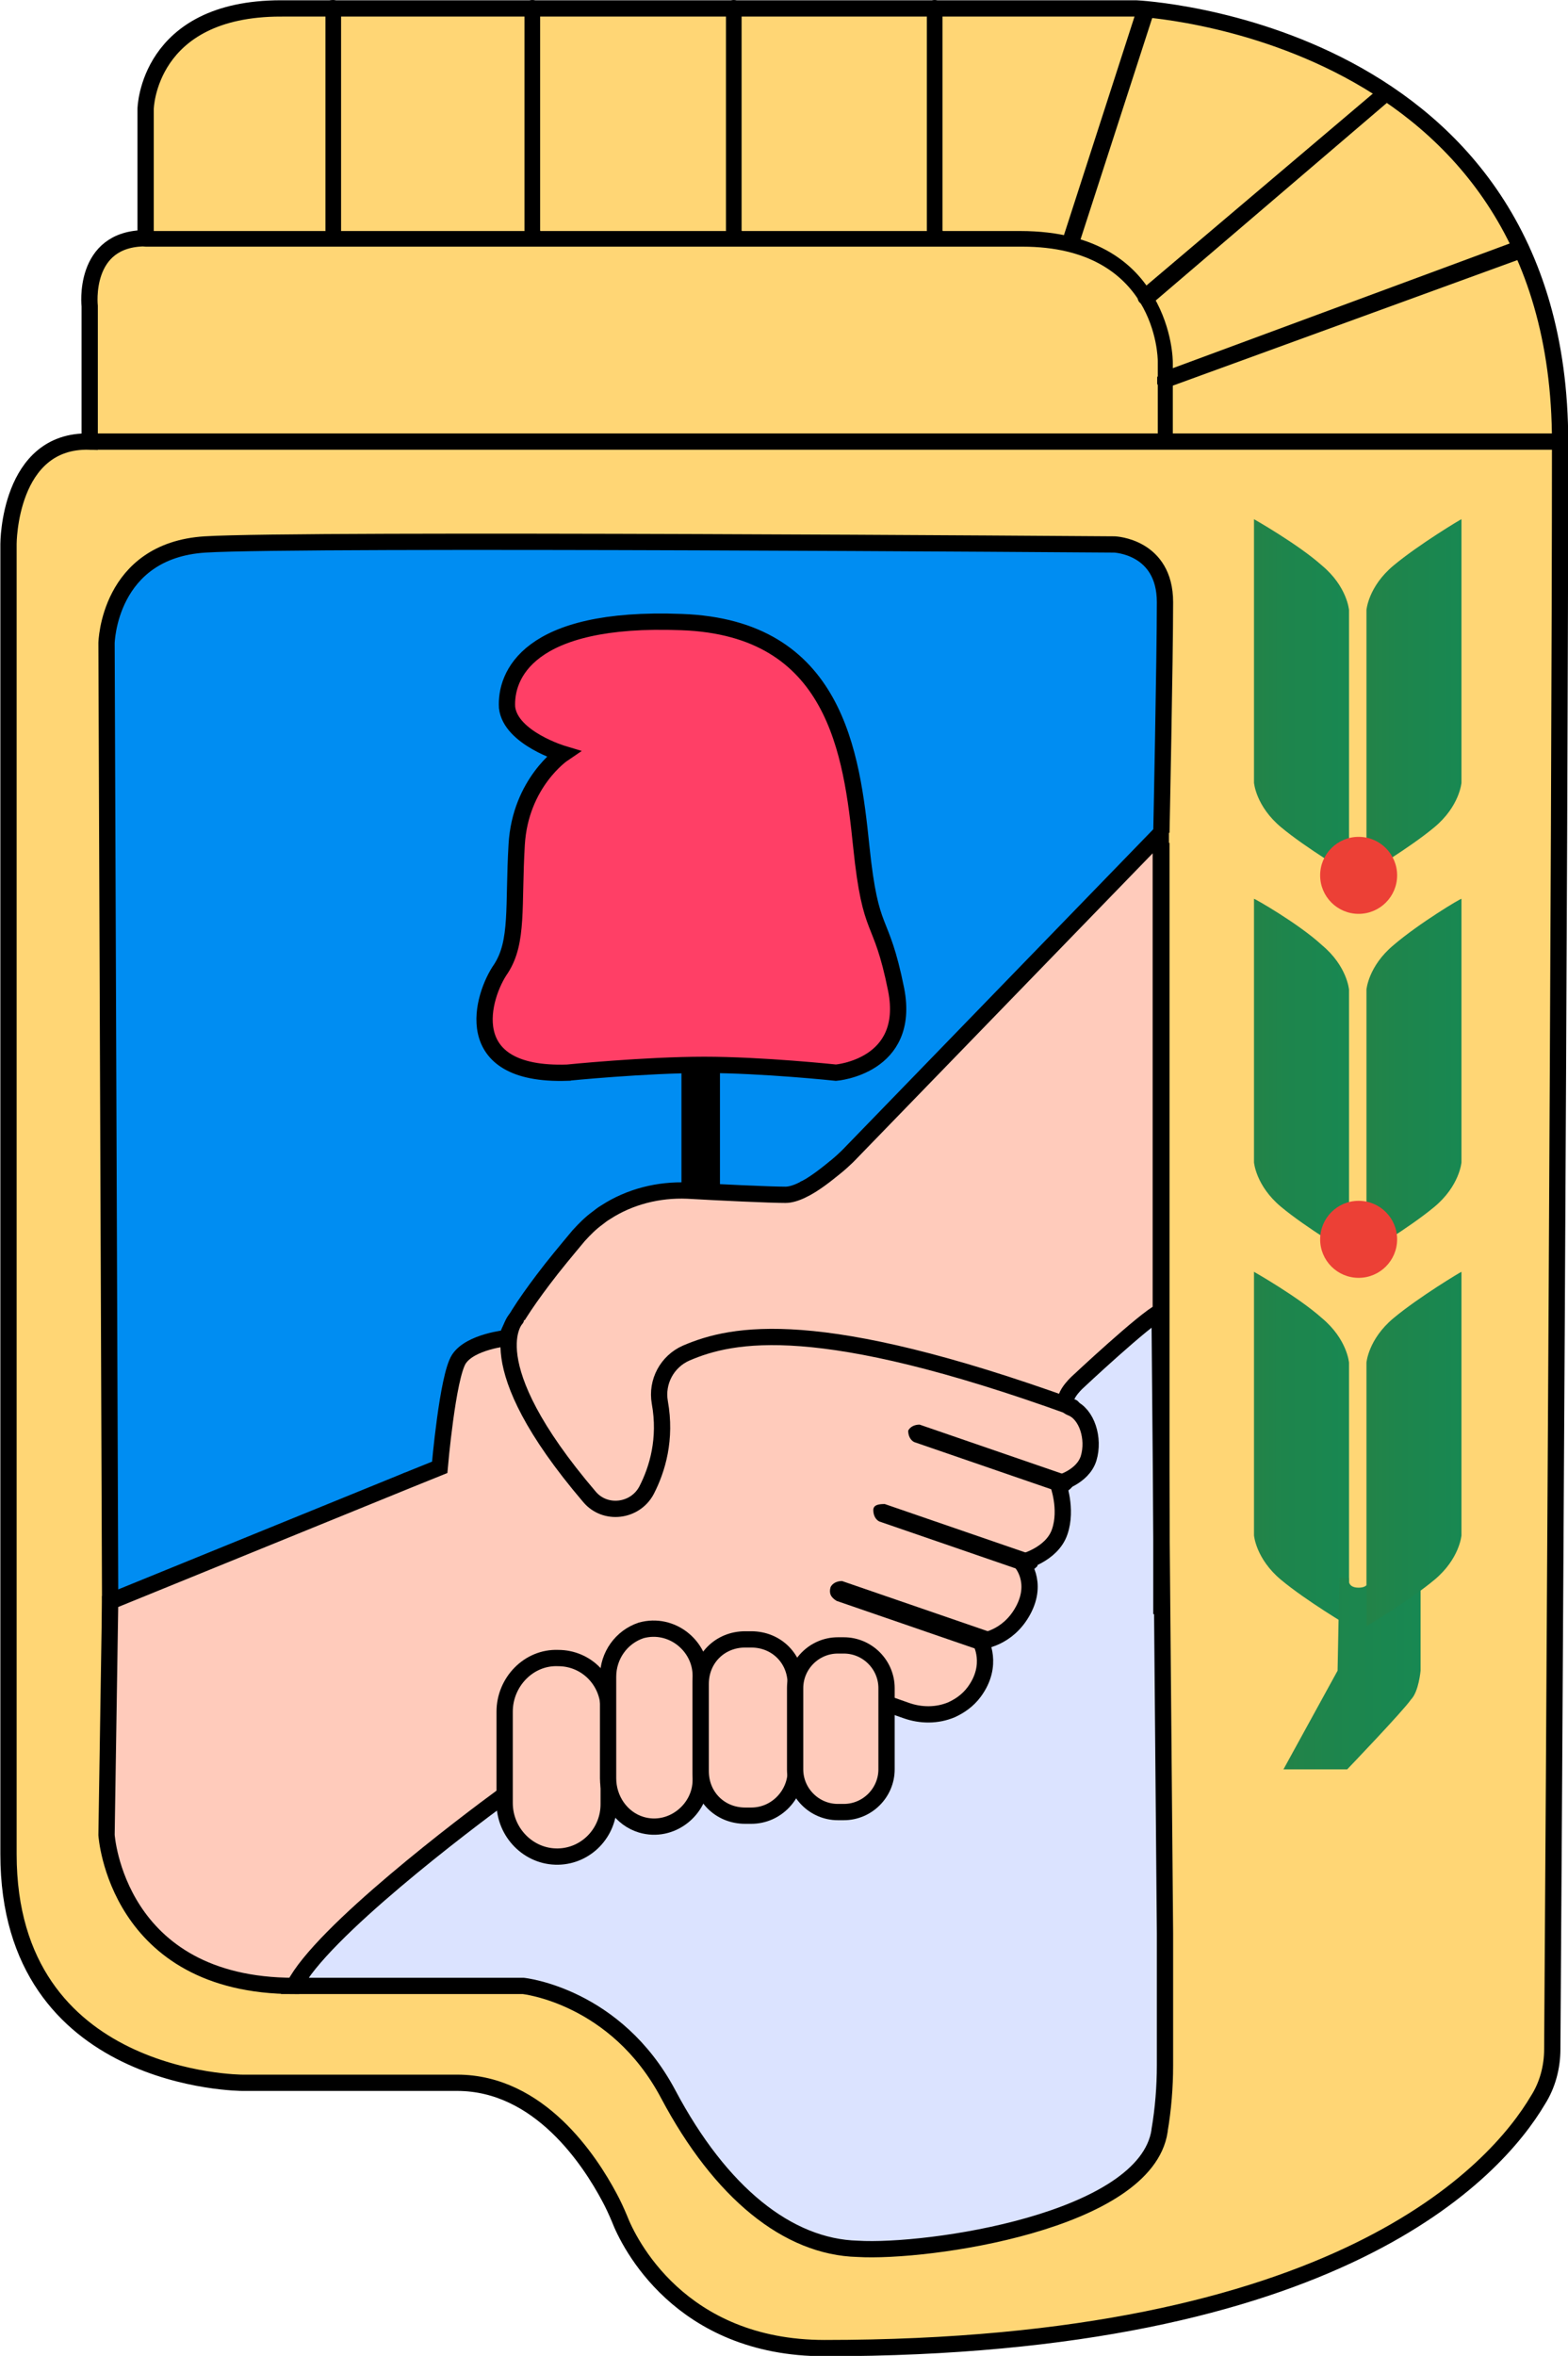 <svg enable-background="new 0 0 260.7 391.6" height="387.55" viewBox="0 0 260.7 391.6" width="258.031" xmlns="http://www.w3.org/2000/svg" xmlns:xlink="http://www.w3.org/1999/xlink"><linearGradient id="a"><stop offset="0" stop-color="#238348"/><stop offset=".314" stop-color="#1e854c"/><stop offset="1" stop-color="#188852"/></linearGradient><linearGradient id="b" gradientTransform="matrix(1 0 0 -1 0 394.12)" gradientUnits="userSpaceOnUse" x1="227.417" x2="243.073" xlink:href="#a" y1="278.404" y2="278.404"/><linearGradient id="c" gradientTransform="matrix(1 0 0 -1 0 394.12)" gradientUnits="userSpaceOnUse" x1="208.629" x2="224.285" xlink:href="#a" y1="278.404" y2="278.404"/><linearGradient id="d" gradientTransform="matrix(1 0 0 -1 0 394.12)" gradientUnits="userSpaceOnUse" x1="227.417" x2="243.073" xlink:href="#a" y1="215.352" y2="215.352"/><linearGradient id="e" gradientTransform="matrix(1 0 0 -1 0 394.12)" gradientUnits="userSpaceOnUse" x1="208.629" x2="224.285" xlink:href="#a" y1="215.352" y2="215.352"/><linearGradient id="f" gradientUnits="userSpaceOnUse" x1="208.526" x2="224.289" xlink:href="#a" y1="240.856" y2="240.856"/><linearGradient id="g" gradientTransform="matrix(1 0 0 -1 0 394.12)" gradientUnits="userSpaceOnUse" x1="213.381" x2="236.076" xlink:href="#a" y1="116.91" y2="116.91"/><linearGradient id="h" gradientTransform="matrix(1 0 0 -1 0 394.12)" gradientUnits="userSpaceOnUse" x1="227.417" x2="243.073" xlink:href="#a" y1="153.264" y2="153.264"/><path d="m46.7 1.4h142.2s70.5 3.2 70.5 72.1c0 63.3-1.1 239.2-1.3 267.1 0 3-.8 6-2.4 8.5-7 11.8-33.2 41.2-118.6 41.2-24.1 0-32.6-17.6-34.1-21.5-.5-1.2-1.1-2.5-1.7-3.6-3.2-6-11.6-19-25.3-19-17.7 0-35.7 0-35.7 0s-38.9 0-38.9-38c0-35.7 0-217.8 0-217.8s0-17.4 13.5-17v-22.5s-1.3-11.3 9.3-11.3v-21.5c0 0 .3-16.7 22.5-16.7z" fill="#ffd675" stroke="#000" stroke-miterlimit="10" stroke-width="2.707"/><path d="m32 206 38.3 64.8 102.9-75 20.5-55.7-36.9-39.9" fill="#008df2"/><path d="m193.1 138.4s.6-29 .6-38.3-8.4-9.6-8.4-9.6-135.1-1-151.2 0-16.4 16.4-16.4 16.4l.6 159.3v.1 3l49.6-23.3" fill="#008df2" stroke="#000" stroke-miterlimit="10" stroke-width="2.707"/><path d="m133.5 197.7c2.7-.9 4.7-2.9 5.5-3.8" fill="#ffcbbb" stroke="#000" stroke-miterlimit="10" stroke-width="2.707"/><path d="m193.7 343.3c0 3.6-.3 7.3-.9 10.8v.1c-2.3 15.1-38.6 20.3-50.2 19.6-11.6-.3-22.8-9.3-31.5-25.7s-24.1-18-24.1-18h-38l28.3-50.2 115.5-62.1.9 103.5z" fill="#dbe3ff" stroke="#000" stroke-miterlimit="10" stroke-width="2.707"/><path d="m83.8 298.4c-6.3 4.6-30.4 22.8-34.9 31.7-29.6 0-31.2-25.1-31.2-25.1l.6-38.7v-.1l49.6-20.2 5.2-2.1s1.3-15.1 3.2-18 8-3.5 8-3.5c.4-1.8 2.9-5.6 6-9.7 1.8-2.4 3.9-4.9 5.9-7.3 1-1.1 2-2.1 3.1-2.9.5-.4.9-.7 1.4-1 4-2.6 8.8-3.8 13.6-3.6 5.2.3 13.7.7 16.3.7.8 0 1.8-.3 2.8-.8 1.9-.9 3.9-2.5 5.5-3.8s2.6-2.4 2.6-2.4l51.5-53.1v1 78.5c-2.6 1.2-13.9 11.8-13.9 11.8s-3.5 3.2-1 4.2c2.6 1 3.9 5.1 2.9 8.4-1 3.2-5.1 4.2-5.1 4.2s1.6 4.2.3 8c-1.3 3.9-6.4 5.1-6.4 5.1s2.9 3.2.3 8-7.1 5.1-7.1 5.1 2.3 3.9-1 8.4c-1.1 1.5-2.5 2.4-3.8 3-2.4 1-5.1 1-7.6.1l-3.4-1.2" fill="#ffcbbb" stroke="#000" stroke-miterlimit="10" stroke-width="2.707"/><path d="m116.6 298.1c-.1-.1-.2-.3-.4-.4" fill="none" stroke="#000" stroke-miterlimit="10" stroke-width="2.707"/><path d="m94.3 178.3s12.9-1.3 22.8-1.3c9.7 0 21.9 1.3 21.9 1.3s12.5-1 10-13.8c-2.6-12.9-4.2-8.4-5.8-23.8s-4.2-36.4-29.9-37.3c-25.7-1-29.3 9-29 14.2.6 5.1 9.3 7.7 9.3 7.7s-7.1 4.8-7.7 15.1.3 16.1-2.6 20.6c-3.1 4.4-7.3 17.9 11 17.3z" fill="#ff3f66" stroke="#000" stroke-miterlimit="10" stroke-width="2.707"/><path d="m192.5 73.2v-13.2c0-.6-.3-19-22.5-19h-145.8c-.6 0-1.3-.6-1.3-1.3 0-.6.6-1.3 1.3-1.3h145.4c13.2 0 19.3 5.8 22.2 10.9 3.2 5.5 3.2 10.7 3.2 11v12.9"/><path d="m55.4 39.6c-.6 0-1.3-.6-1.3-1.3v-37c-.3-.6.3-1.3 1.3-1.3.6 0 1.3.6 1.3 1.3v37c0 .7-.7 1.3-1.3 1.3z"/><path d="m88.5 39.6c-.6 0-1.3-.6-1.3-1.3v-37c0-.6.6-1.3 1.3-1.3s1.3.6 1.3 1.3v37c.3.7-.3 1.3-1.3 1.3z"/><path d="m122 39.6c-.6 0-1.3-.6-1.3-1.3v-37c0-.6.6-1.3 1.3-1.3.6 0 1.3.6 1.3 1.3v37c.3.7-.3 1.3-1.3 1.3z"/><path d="m155.4 39.6c-.6 0-1.3-.6-1.3-1.3v-37c0-.6.6-1.3 1.3-1.3.6 0 1.3.6 1.3 1.3v37c.4.7-.3 1.3-1.3 1.3z"/><path d="m178 41.6h-.3c-.6-.3-1.3-1-1-1.9l12.5-38.7c.3-.6 1-1 1.6-.6.6.3 1.3 1 1 1.9l-12.5 38.6c0 .3-.7.7-1.3.7z"/><path d="m190.5 50.9c-.3 0-.6-.3-1-.6-.6-.6-.3-1.6 0-1.9l39.9-33.8c.6-.6 1.6-.3 1.9 0 .6.6.3 1.6 0 1.9l-39.9 34.1c-.2.3-.6.3-.9.3z"/><path d="m192.4 63.8c.3.6.6 1 1.3 1l.3-.3 1-.4 58.2-21.2c1-.3 1.3-1.3 1-1.9-.3-1-1.3-1.3-1.9-1l-57.3 21.2-1.6.6c-.5.2-.8.5-1 .9"/><path d="m231.7 94c-4.2 3.5-4.5 7.4-4.5 7.4v43.8s7.1-4.2 11.3-7.7 4.5-7.4 4.5-7.4v-43.8c-.1 0-7.1 4.2-11.3 7.7z" fill="url(#b)"/><path d="m219.8 94c4.2 3.5 4.5 7.4 4.5 7.4v43.8s-7.1-4.2-11.3-7.7-4.5-7.4-4.5-7.4v-43.8s7.4 4.2 11.3 7.7z" fill="url(#c)"/><path d="m231.7 157.1c-4.2 3.5-4.5 7.4-4.5 7.4v43.8s7.1-4.2 11.3-7.7 4.5-7.4 4.5-7.4v-43.8c-.1-.1-7.1 4.1-11.3 7.7z" fill="url(#d)"/><path d="m219.8 157.1c4.2 3.5 4.5 7.4 4.5 7.4v43.8s-7.1-4.2-11.3-7.7-4.5-7.4-4.5-7.4v-43.8c0-.1 7.4 4.1 11.3 7.7z" fill="url(#e)"/><path d="m219.8 219.1c4.2 3.5 4.5 7.4 4.5 7.4v43.8s-7.1-4.2-11.3-7.7-4.5-7.4-4.5-7.4v-43.8s7.4 4.2 11.3 7.7z" fill="url(#f)"/><circle cx="225.9" cy="145.5" fill="#ec4036" r="6.4"/><circle cx="225.9" cy="206" fill="#ec4036" r="6.4"/><path d="m170.9 261.3h-.3l-24.4-8.4c-.6-.3-1-1-1-1.9s1-1 1.9-1l24.4 8.4c.6.3 1 1 1 1.9-.3.3-1 1-1.6 1z"/><path d="m163.8 274.5h-.3l-24.4-8.4c-1-.6-1.3-1.3-1-2.3.3-.6 1-1 1.9-1l24.4 8.4c.6.3 1 1 1 1.9-.6.7-1.3 1.4-1.6 1.4z"/><path d="m176.7 248.1h-.3l-24.4-8.4c-.6-.3-1-1-1-1.9.3-.6 1-1 1.9-1l24.4 8.4c.6.3 1 1 1 1.9-.3.4-1 1-1.6 1z"/><path d="m113.3 177.3h6.4v20.9h-6.4z"/><path d="m224.3 262.9s0 1 1.6 1 1.6-1 1.6-1l8.7-2.6v17.4s-.3 3.5-1.6 4.8c-1.3 1.9-10.6 11.6-10.6 11.6h-10.6l9-16.4.3-15.4h1.6z" fill="url(#g)"/><g stroke="#000" stroke-miterlimit="10" stroke-width="2.707"><path d="m101.2 284.1v15.8c0 4.7-3.7 8.6-8.4 8.7-4.9.1-8.9-4-8.9-8.9v-15.2c0-4.9 4-9.1 8.9-8.9 4.7 0 8.4 3.8 8.4 8.5z" fill="#ffcbbb"/><path d="m116.5 278.5v17.4c0 4.9-4.9 8.9-9.9 7.4-3.3-1-5.5-4.2-5.5-7.7v-16.9c0-3.5 2.2-6.6 5.5-7.7 5.1-1.4 9.9 2.6 9.9 7.5z" fill="#ffcbbb"/><path d="m132.3 279.9v14.5c0 3.9-3.2 7.4-7.4 7.4h-1c-4.2 0-7.4-3.2-7.4-7.4v-14.5c0-4.2 3.2-7.4 7.4-7.4h1c4.2 0 7.4 3.2 7.4 7.4z" fill="#ffcbbb"/><path d="m147.4 280.6v13.5c0 3.9-3.2 7.1-7.1 7.1h-1c-3.9 0-7.1-3.2-7.1-7.1v-13.5c0-3.9 3.2-7.1 7.1-7.1h1c3.9 0 7.1 3.2 7.1 7.1z" fill="#ffcbbb"/><path d="m14.9 73.4h244.5" fill="none"/><path d="m193.1 268.3v-128.2" fill="none"/><path d="m178.3 233.9c-42.3-15.3-56.5-12.3-64.2-9-3.2 1.4-5 4.8-4.4 8.2 1.1 6.1-.4 11.1-2.2 14.6-1.9 3.6-6.9 4.2-9.5 1.1-19.2-22.5-12.2-29.6-12.2-29.6" fill="#ffcbbb" stroke-linecap="round"/></g><path d="m231.7 219.1c-4.2 3.5-4.5 7.4-4.5 7.4v43.8s7.1-4.2 11.3-7.7 4.5-7.4 4.5-7.4v-43.8c-.1 0-7.1 4.2-11.3 7.7z" fill="url(#h)"/></svg>